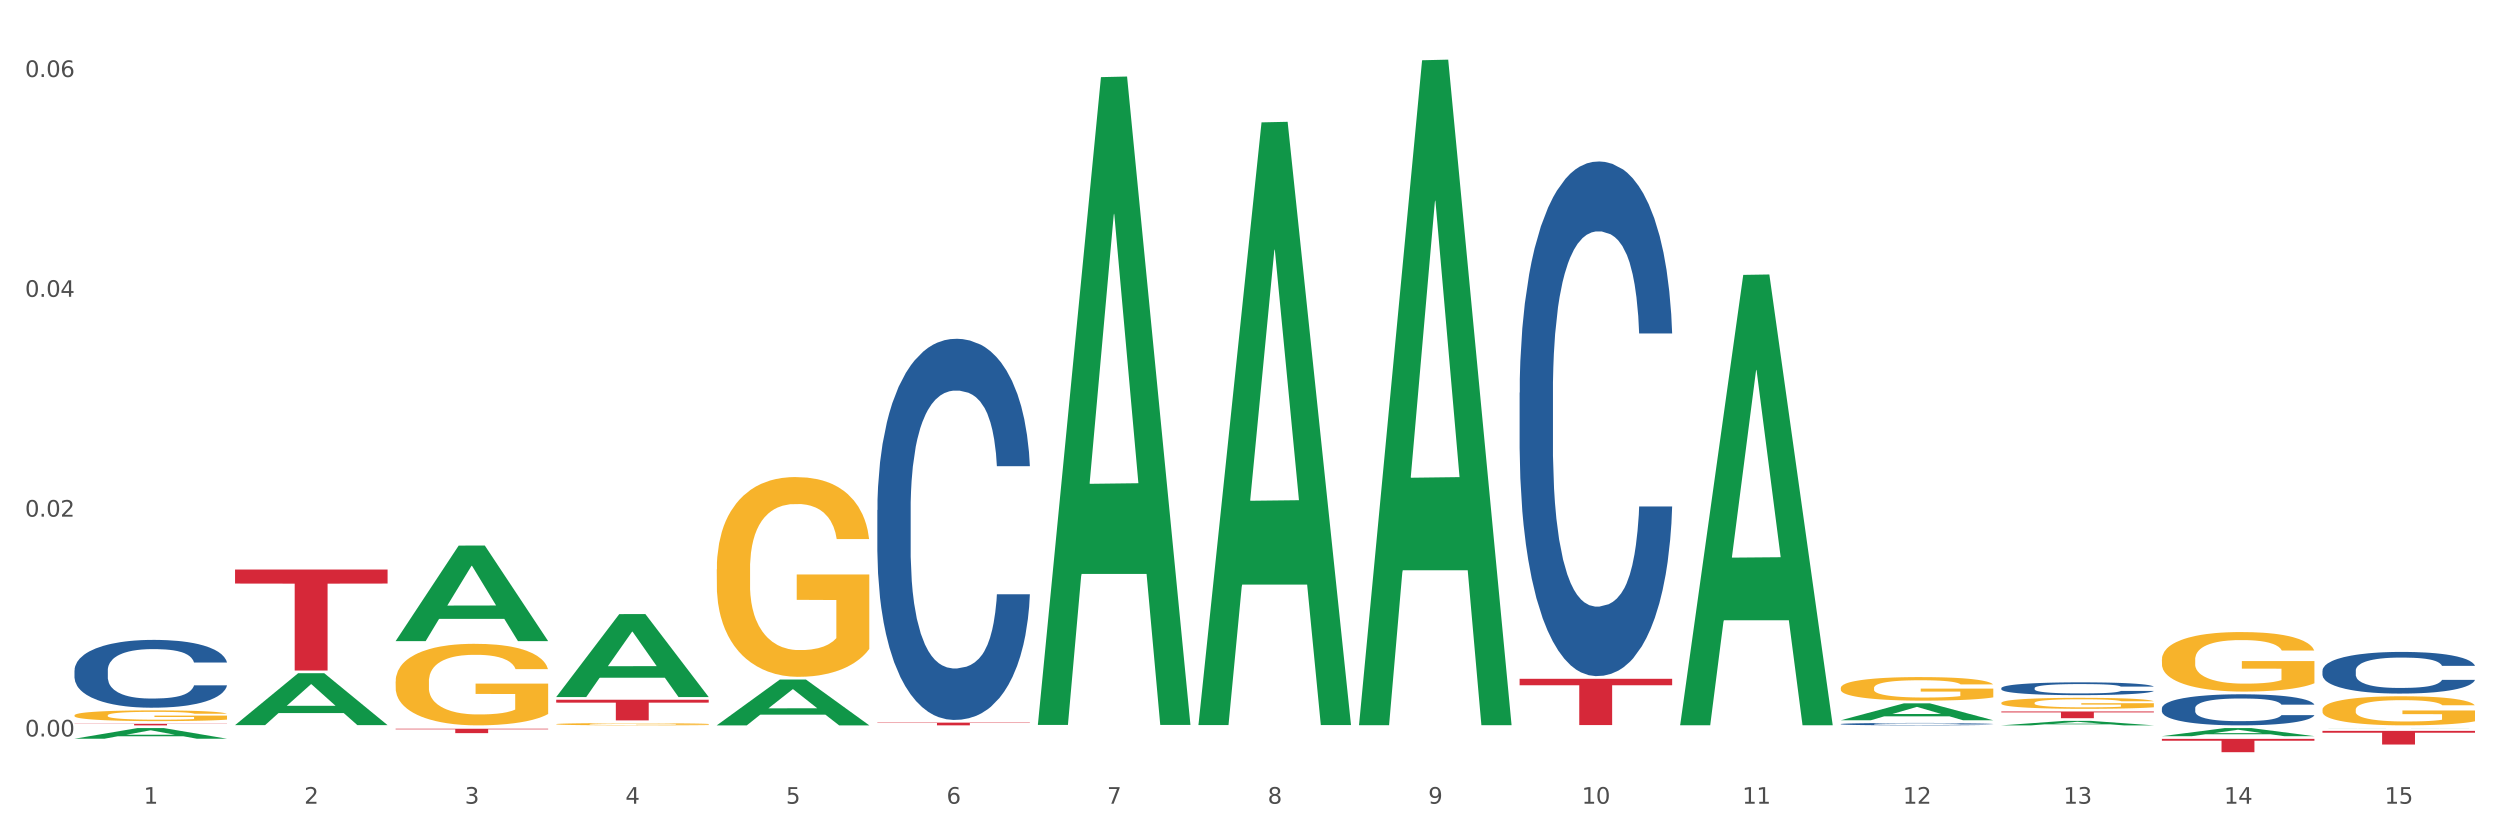 <?xml version="1.0" encoding="utf-8" standalone="no"?>
<!DOCTYPE svg PUBLIC "-//W3C//DTD SVG 1.1//EN"
  "http://www.w3.org/Graphics/SVG/1.1/DTD/svg11.dtd">
<svg xmlns:xlink="http://www.w3.org/1999/xlink" width="1080pt" height="360pt" viewBox="0 0 1080 360" xmlns="http://www.w3.org/2000/svg" version="1.1">
 <rect x="0" y="0" width="1080" height="360" fill="#333333" stroke="none"/>
 <defs>
  <style type="text/css">*{stroke-linejoin: round; stroke-linecap: butt}</style>
 </defs>
 <g id="figure_1">
  <g id="patch_1">
   <path d="M 0 360 
L 1080 360 
L 1080 0 
L 0 0 
z
" style="fill: #ffffff; stroke: #ffffff; stroke-linejoin: miter"/>
  </g>
  <g id="axes_1">
   <g id="matplotlib.axis_1">
    <g id="xtick_1">
     <g id="text_1">
      <!-- 1 -->
      <g style="fill: #4d4d4d" transform="translate(62.07 347.204) scale(0.096 -0.096)">
       <defs>
        <path id="DejaVuSans-31" d="M 794 531 
L 1825 531 
L 1825 4091 
L 703 3866 
L 703 4441 
L 1819 4666 
L 2450 4666 
L 2450 531 
L 3481 531 
L 3481 0 
L 794 0 
L 794 531 
z
" transform="scale(0.016)"/>
       </defs>
       <use xlink:href="#DejaVuSans-31"/>
      </g>
     </g>
    </g>
    <g id="xtick_2">
     <g id="text_2">
      <!-- 2 -->
      <g style="fill: #4d4d4d" transform="translate(131.436 347.204) scale(0.096 -0.096)">
       <defs>
        <path id="DejaVuSans-32" d="M 1228 531 
L 3431 531 
L 3431 0 
L 469 0 
L 469 531 
Q 828 903 1448 1529 
Q 2069 2156 2228 2338 
Q 2531 2678 2651 2914 
Q 2772 3150 2772 3378 
Q 2772 3750 2511 3984 
Q 2250 4219 1831 4219 
Q 1534 4219 1204 4116 
Q 875 4013 500 3803 
L 500 4441 
Q 881 4594 1212 4672 
Q 1544 4750 1819 4750 
Q 2544 4750 2975 4387 
Q 3406 4025 3406 3419 
Q 3406 3131 3298 2873 
Q 3191 2616 2906 2266 
Q 2828 2175 2409 1742 
Q 1991 1309 1228 531 
z
" transform="scale(0.016)"/>
       </defs>
       <use xlink:href="#DejaVuSans-32"/>
      </g>
     </g>
    </g>
    <g id="xtick_3">
     <g id="text_3">
      <!-- 3 -->
      <g style="fill: #4d4d4d" transform="translate(200.802 347.204) scale(0.096 -0.096)">
       <defs>
        <path id="DejaVuSans-33" d="M 2597 2516 
Q 3050 2419 3304 2112 
Q 3559 1806 3559 1356 
Q 3559 666 3084 287 
Q 2609 -91 1734 -91 
Q 1441 -91 1130 -33 
Q 819 25 488 141 
L 488 750 
Q 750 597 1062 519 
Q 1375 441 1716 441 
Q 2309 441 2620 675 
Q 2931 909 2931 1356 
Q 2931 1769 2642 2001 
Q 2353 2234 1838 2234 
L 1294 2234 
L 1294 2753 
L 1863 2753 
Q 2328 2753 2575 2939 
Q 2822 3125 2822 3475 
Q 2822 3834 2567 4026 
Q 2313 4219 1838 4219 
Q 1578 4219 1281 4162 
Q 984 4106 628 3988 
L 628 4550 
Q 988 4650 1302 4700 
Q 1616 4750 1894 4750 
Q 2613 4750 3031 4423 
Q 3450 4097 3450 3541 
Q 3450 3153 3228 2886 
Q 3006 2619 2597 2516 
z
" transform="scale(0.016)"/>
       </defs>
       <use xlink:href="#DejaVuSans-33"/>
      </g>
     </g>
    </g>
    <g id="xtick_4">
     <g id="text_4">
      <!-- 4 -->
      <g style="fill: #4d4d4d" transform="translate(270.169 347.204) scale(0.096 -0.096)">
       <defs>
        <path id="DejaVuSans-34" d="M 2419 4116 
L 825 1625 
L 2419 1625 
L 2419 4116 
z
M 2253 4666 
L 3047 4666 
L 3047 1625 
L 3713 1625 
L 3713 1100 
L 3047 1100 
L 3047 0 
L 2419 0 
L 2419 1100 
L 313 1100 
L 313 1709 
L 2253 4666 
z
" transform="scale(0.016)"/>
       </defs>
       <use xlink:href="#DejaVuSans-34"/>
      </g>
     </g>
    </g>
    <g id="xtick_5">
     <g id="text_5">
      <!-- 5 -->
      <g style="fill: #4d4d4d" transform="translate(339.535 347.204) scale(0.096 -0.096)">
       <defs>
        <path id="DejaVuSans-35" d="M 691 4666 
L 3169 4666 
L 3169 4134 
L 1269 4134 
L 1269 2991 
Q 1406 3038 1543 3061 
Q 1681 3084 1819 3084 
Q 2600 3084 3056 2656 
Q 3513 2228 3513 1497 
Q 3513 744 3044 326 
Q 2575 -91 1722 -91 
Q 1428 -91 1123 -41 
Q 819 9 494 109 
L 494 744 
Q 775 591 1075 516 
Q 1375 441 1709 441 
Q 2250 441 2565 725 
Q 2881 1009 2881 1497 
Q 2881 1984 2565 2268 
Q 2250 2553 1709 2553 
Q 1456 2553 1204 2497 
Q 953 2441 691 2322 
L 691 4666 
z
" transform="scale(0.016)"/>
       </defs>
       <use xlink:href="#DejaVuSans-35"/>
      </g>
     </g>
    </g>
    <g id="xtick_6">
     <g id="text_6">
      <!-- 6 -->
      <g style="fill: #4d4d4d" transform="translate(408.901 347.204) scale(0.096 -0.096)">
       <defs>
        <path id="DejaVuSans-36" d="M 2113 2584 
Q 1688 2584 1439 2293 
Q 1191 2003 1191 1497 
Q 1191 994 1439 701 
Q 1688 409 2113 409 
Q 2538 409 2786 701 
Q 3034 994 3034 1497 
Q 3034 2003 2786 2293 
Q 2538 2584 2113 2584 
z
M 3366 4563 
L 3366 3988 
Q 3128 4100 2886 4159 
Q 2644 4219 2406 4219 
Q 1781 4219 1451 3797 
Q 1122 3375 1075 2522 
Q 1259 2794 1537 2939 
Q 1816 3084 2150 3084 
Q 2853 3084 3261 2657 
Q 3669 2231 3669 1497 
Q 3669 778 3244 343 
Q 2819 -91 2113 -91 
Q 1303 -91 875 529 
Q 447 1150 447 2328 
Q 447 3434 972 4092 
Q 1497 4750 2381 4750 
Q 2619 4750 2861 4703 
Q 3103 4656 3366 4563 
z
" transform="scale(0.016)"/>
       </defs>
       <use xlink:href="#DejaVuSans-36"/>
      </g>
     </g>
    </g>
    <g id="xtick_7">
     <g id="text_7">
      <!-- 7 -->
      <g style="fill: #4d4d4d" transform="translate(478.267 347.204) scale(0.096 -0.096)">
       <defs>
        <path id="DejaVuSans-37" d="M 525 4666 
L 3525 4666 
L 3525 4397 
L 1831 0 
L 1172 0 
L 2766 4134 
L 525 4134 
L 525 4666 
z
" transform="scale(0.016)"/>
       </defs>
       <use xlink:href="#DejaVuSans-37"/>
      </g>
     </g>
    </g>
    <g id="xtick_8">
     <g id="text_8">
      <!-- 8 -->
      <g style="fill: #4d4d4d" transform="translate(547.634 347.204) scale(0.096 -0.096)">
       <defs>
        <path id="DejaVuSans-38" d="M 2034 2216 
Q 1584 2216 1326 1975 
Q 1069 1734 1069 1313 
Q 1069 891 1326 650 
Q 1584 409 2034 409 
Q 2484 409 2743 651 
Q 3003 894 3003 1313 
Q 3003 1734 2745 1975 
Q 2488 2216 2034 2216 
z
M 1403 2484 
Q 997 2584 770 2862 
Q 544 3141 544 3541 
Q 544 4100 942 4425 
Q 1341 4750 2034 4750 
Q 2731 4750 3128 4425 
Q 3525 4100 3525 3541 
Q 3525 3141 3298 2862 
Q 3072 2584 2669 2484 
Q 3125 2378 3379 2068 
Q 3634 1759 3634 1313 
Q 3634 634 3220 271 
Q 2806 -91 2034 -91 
Q 1263 -91 848 271 
Q 434 634 434 1313 
Q 434 1759 690 2068 
Q 947 2378 1403 2484 
z
M 1172 3481 
Q 1172 3119 1398 2916 
Q 1625 2713 2034 2713 
Q 2441 2713 2670 2916 
Q 2900 3119 2900 3481 
Q 2900 3844 2670 4047 
Q 2441 4250 2034 4250 
Q 1625 4250 1398 4047 
Q 1172 3844 1172 3481 
z
" transform="scale(0.016)"/>
       </defs>
       <use xlink:href="#DejaVuSans-38"/>
      </g>
     </g>
    </g>
    <g id="xtick_9">
     <g id="text_9">
      <!-- 9 -->
      <g style="fill: #4d4d4d" transform="translate(617 347.204) scale(0.096 -0.096)">
       <defs>
        <path id="DejaVuSans-39" d="M 703 97 
L 703 672 
Q 941 559 1184 500 
Q 1428 441 1663 441 
Q 2288 441 2617 861 
Q 2947 1281 2994 2138 
Q 2813 1869 2534 1725 
Q 2256 1581 1919 1581 
Q 1219 1581 811 2004 
Q 403 2428 403 3163 
Q 403 3881 828 4315 
Q 1253 4750 1959 4750 
Q 2769 4750 3195 4129 
Q 3622 3509 3622 2328 
Q 3622 1225 3098 567 
Q 2575 -91 1691 -91 
Q 1453 -91 1209 -44 
Q 966 3 703 97 
z
M 1959 2075 
Q 2384 2075 2632 2365 
Q 2881 2656 2881 3163 
Q 2881 3666 2632 3958 
Q 2384 4250 1959 4250 
Q 1534 4250 1286 3958 
Q 1038 3666 1038 3163 
Q 1038 2656 1286 2365 
Q 1534 2075 1959 2075 
z
" transform="scale(0.016)"/>
       </defs>
       <use xlink:href="#DejaVuSans-39"/>
      </g>
     </g>
    </g>
    <g id="xtick_10">
     <g id="text_10">
      <!-- 10 -->
      <g style="fill: #4d4d4d" transform="translate(683.312 347.204) scale(0.096 -0.096)">
       <defs>
        <path id="DejaVuSans-30" d="M 2034 4250 
Q 1547 4250 1301 3770 
Q 1056 3291 1056 2328 
Q 1056 1369 1301 889 
Q 1547 409 2034 409 
Q 2525 409 2770 889 
Q 3016 1369 3016 2328 
Q 3016 3291 2770 3770 
Q 2525 4250 2034 4250 
z
M 2034 4750 
Q 2819 4750 3233 4129 
Q 3647 3509 3647 2328 
Q 3647 1150 3233 529 
Q 2819 -91 2034 -91 
Q 1250 -91 836 529 
Q 422 1150 422 2328 
Q 422 3509 836 4129 
Q 1250 4750 2034 4750 
z
" transform="scale(0.016)"/>
       </defs>
       <use xlink:href="#DejaVuSans-31"/>
       <use xlink:href="#DejaVuSans-30" transform="translate(63.623 0)"/>
      </g>
     </g>
    </g>
    <g id="xtick_11">
     <g id="text_11">
      <!-- 11 -->
      <g style="fill: #4d4d4d" transform="translate(752.678 347.204) scale(0.096 -0.096)">
       <use xlink:href="#DejaVuSans-31"/>
       <use xlink:href="#DejaVuSans-31" transform="translate(63.623 0)"/>
      </g>
     </g>
    </g>
    <g id="xtick_12">
     <g id="text_12">
      <!-- 12 -->
      <g style="fill: #4d4d4d" transform="translate(822.044 347.204) scale(0.096 -0.096)">
       <use xlink:href="#DejaVuSans-31"/>
       <use xlink:href="#DejaVuSans-32" transform="translate(63.623 0)"/>
      </g>
     </g>
    </g>
    <g id="xtick_13">
     <g id="text_13">
      <!-- 13 -->
      <g style="fill: #4d4d4d" transform="translate(891.411 347.204) scale(0.096 -0.096)">
       <use xlink:href="#DejaVuSans-31"/>
       <use xlink:href="#DejaVuSans-33" transform="translate(63.623 0)"/>
      </g>
     </g>
    </g>
    <g id="xtick_14">
     <g id="text_14">
      <!-- 14 -->
      <g style="fill: #4d4d4d" transform="translate(960.777 347.204) scale(0.096 -0.096)">
       <use xlink:href="#DejaVuSans-31"/>
       <use xlink:href="#DejaVuSans-34" transform="translate(63.623 0)"/>
      </g>
     </g>
    </g>
    <g id="xtick_15">
     <g id="text_15">
      <!-- 15 -->
      <g style="fill: #4d4d4d" transform="translate(1030.143 347.204) scale(0.096 -0.096)">
       <use xlink:href="#DejaVuSans-31"/>
       <use xlink:href="#DejaVuSans-35" transform="translate(63.623 0)"/>
      </g>
     </g>
    </g>
    <g id="xtick_16"/>
    <g id="xtick_17"/>
    <g id="xtick_18"/>
    <g id="xtick_19"/>
    <g id="xtick_20"/>
    <g id="xtick_21"/>
    <g id="xtick_22"/>
    <g id="xtick_23"/>
    <g id="xtick_24"/>
    <g id="xtick_25"/>
    <g id="xtick_26"/>
    <g id="xtick_27"/>
    <g id="xtick_28"/>
    <g id="xtick_29"/>
   </g>
   <g id="matplotlib.axis_2">
    <g id="ytick_1">
     <g id="text_16">
      <!-- 0.00 -->
      <g style="fill: #4d4d4d" transform="translate(10.8 318.16) scale(0.096 -0.096)">
       <defs>
        <path id="DejaVuSans-2e" d="M 684 794 
L 1344 794 
L 1344 0 
L 684 0 
L 684 794 
z
" transform="scale(0.016)"/>
       </defs>
       <use xlink:href="#DejaVuSans-30"/>
       <use xlink:href="#DejaVuSans-2e" transform="translate(63.623 0)"/>
       <use xlink:href="#DejaVuSans-30" transform="translate(95.41 0)"/>
       <use xlink:href="#DejaVuSans-30" transform="translate(159.033 0)"/>
      </g>
     </g>
    </g>
    <g id="ytick_2">
     <g id="text_17">
      <!-- 0.02 -->
      <g style="fill: #4d4d4d" transform="translate(10.8 223.196) scale(0.096 -0.096)">
       <use xlink:href="#DejaVuSans-30"/>
       <use xlink:href="#DejaVuSans-2e" transform="translate(63.623 0)"/>
       <use xlink:href="#DejaVuSans-30" transform="translate(95.41 0)"/>
       <use xlink:href="#DejaVuSans-32" transform="translate(159.033 0)"/>
      </g>
     </g>
    </g>
    <g id="ytick_3">
     <g id="text_18">
      <!-- 0.04 -->
      <g style="fill: #4d4d4d" transform="translate(10.8 128.232) scale(0.096 -0.096)">
       <use xlink:href="#DejaVuSans-30"/>
       <use xlink:href="#DejaVuSans-2e" transform="translate(63.623 0)"/>
       <use xlink:href="#DejaVuSans-30" transform="translate(95.41 0)"/>
       <use xlink:href="#DejaVuSans-34" transform="translate(159.033 0)"/>
      </g>
     </g>
    </g>
    <g id="ytick_4">
     <g id="text_19">
      <!-- 0.06 -->
      <g style="fill: #4d4d4d" transform="translate(10.8 33.268) scale(0.096 -0.096)">
       <use xlink:href="#DejaVuSans-30"/>
       <use xlink:href="#DejaVuSans-2e" transform="translate(63.623 0)"/>
       <use xlink:href="#DejaVuSans-30" transform="translate(95.41 0)"/>
       <use xlink:href="#DejaVuSans-36" transform="translate(159.033 0)"/>
      </g>
     </g>
    </g>
    <g id="ytick_5"/>
    <g id="ytick_6"/>
    <g id="ytick_7"/>
   </g>
   <g id="PolyCollection_1">
    <path d="M 32.175 319.12 
L 32.243 319.116 
L 59.417 314.518 
L 70.695 314.513 
L 98.073 319.129 
L 85.029 319.129 
L 79.119 318.054 
L 51.061 318.054 
L 50.857 318.071 
L 45.151 319.129 
L 32.175 319.129 
L 32.175 319.12 
L 54.594 317.413 
L 75.586 317.408 
L 65.192 315.497 
L 65.056 315.488 
L 64.92 315.501 
L 54.526 317.408 
L 54.594 317.413 
L 32.175 319.12 
z
" clip-path="url(#pc47d645e7a)" style="fill: #109648"/>
    <path d="M 101.541 313.227 
L 101.609 313.206 
L 128.784 290.836 
L 140.061 290.815 
L 167.439 313.269 
L 154.395 313.269 
L 148.485 308.04 
L 120.427 308.04 
L 120.224 308.125 
L 114.517 313.269 
L 101.541 313.269 
L 101.541 313.227 
L 123.96 304.92 
L 144.952 304.899 
L 134.558 295.601 
L 134.422 295.559 
L 134.286 295.622 
L 123.892 304.899 
L 123.96 304.92 
L 101.541 313.227 
z
" clip-path="url(#pc47d645e7a)" style="fill: #109648"/>
    <path d="M 170.907 276.895 
L 170.975 276.856 
L 198.15 235.695 
L 209.427 235.656 
L 236.805 276.972 
L 223.762 276.972 
L 217.851 267.351 
L 189.794 267.351 
L 189.59 267.506 
L 183.883 276.972 
L 170.907 276.972 
L 170.907 276.895 
L 193.326 261.61 
L 214.319 261.571 
L 203.924 244.463 
L 203.788 244.385 
L 203.653 244.501 
L 193.258 261.571 
L 193.326 261.61 
L 170.907 276.895 
z
" clip-path="url(#pc47d645e7a)" style="fill: #109648"/>
    <path d="M 240.274 301.076 
L 240.342 301.042 
L 267.516 265.297 
L 278.793 265.264 
L 306.172 301.143 
L 293.128 301.143 
L 287.217 292.788 
L 259.16 292.788 
L 258.956 292.923 
L 253.249 301.143 
L 240.274 301.143 
L 240.274 301.076 
L 262.693 287.802 
L 283.685 287.768 
L 273.291 272.911 
L 273.155 272.844 
L 273.019 272.945 
L 262.625 287.768 
L 262.693 287.802 
L 240.274 301.076 
z
" clip-path="url(#pc47d645e7a)" style="fill: #109648"/>
    <path d="M 309.64 313.321 
L 309.708 313.302 
L 336.882 293.569 
L 348.16 293.55 
L 375.538 313.358 
L 362.494 313.358 
L 356.584 308.746 
L 328.526 308.746 
L 328.322 308.82 
L 322.616 313.358 
L 309.64 313.358 
L 309.64 313.321 
L 332.059 305.993 
L 353.051 305.974 
L 342.657 297.772 
L 342.521 297.735 
L 342.385 297.791 
L 331.991 305.974 
L 332.059 305.993 
L 309.64 313.321 
z
" clip-path="url(#pc47d645e7a)" style="fill: #109648"/>
    <path d="M 448.372 312.634 
L 448.44 312.371 
L 475.615 33.321 
L 486.892 33.058 
L 514.27 313.161 
L 501.227 313.161 
L 495.316 247.935 
L 467.259 247.935 
L 467.055 248.987 
L 461.348 313.161 
L 448.372 313.161 
L 448.372 312.634 
L 470.791 209.01 
L 491.783 208.747 
L 481.389 92.76 
L 481.253 92.234 
L 481.117 93.023 
L 470.723 208.747 
L 470.791 209.01 
L 448.372 312.634 
z
" clip-path="url(#pc47d645e7a)" style="fill: #109648"/>
    <path d="M 170.907 314.818 
L 236.805 314.818 
L 236.805 315.081 
L 210.883 315.083 
L 210.883 316.713 
L 196.673 316.713 
L 196.673 315.083 
L 170.907 315.081 
L 170.907 314.82 
L 170.907 314.818 
z
" clip-path="url(#pc47d645e7a)" style="fill: #d62839"/>
    <path d="M 240.274 302.298 
L 306.172 302.298 
L 306.172 303.537 
L 280.25 303.545 
L 280.25 311.21 
L 266.039 311.21 
L 266.039 303.545 
L 240.274 303.537 
L 240.274 302.307 
L 240.274 302.298 
z
" clip-path="url(#pc47d645e7a)" style="fill: #d62839"/>
    <path d="M 864.57 307.364 
L 930.468 307.364 
L 930.468 307.765 
L 904.546 307.768 
L 904.546 310.252 
L 890.335 310.252 
L 890.335 307.768 
L 864.57 307.765 
L 864.57 307.367 
L 864.57 307.364 
z
" clip-path="url(#pc47d645e7a)" style="fill: #d62839"/>
    <path d="M 933.936 319.184 
L 999.834 319.184 
L 999.834 319.985 
L 973.912 319.99 
L 973.912 324.95 
L 959.702 324.95 
L 959.702 319.99 
L 933.936 319.985 
L 933.936 319.189 
L 933.936 319.184 
z
" clip-path="url(#pc47d645e7a)" style="fill: #d62839"/>
    <path d="M 1003.302 315.728 
L 1069.2 315.728 
L 1069.2 316.549 
L 1043.278 316.555 
L 1043.278 321.639 
L 1029.068 321.639 
L 1029.068 316.555 
L 1003.302 316.549 
L 1003.302 315.733 
L 1003.302 315.728 
z
" clip-path="url(#pc47d645e7a)" style="fill: #d62839"/>
    <path d="M 379.006 312.176 
L 444.904 312.176 
L 444.904 312.339 
L 418.982 312.34 
L 418.982 313.351 
L 404.772 313.351 
L 404.772 312.34 
L 379.006 312.339 
L 379.006 312.177 
L 379.006 312.176 
z
" clip-path="url(#pc47d645e7a)" style="fill: #d62839"/>
    <path d="M 101.541 246.035 
L 167.439 246.035 
L 167.439 252.097 
L 141.517 252.138 
L 141.517 289.66 
L 127.307 289.66 
L 127.307 252.138 
L 101.541 252.097 
L 101.541 246.076 
L 101.541 246.035 
z
" clip-path="url(#pc47d645e7a)" style="fill: #d62839"/>
    <path d="M 32.175 312.681 
L 98.073 312.681 
L 98.073 312.775 
L 72.151 312.776 
L 72.151 313.358 
L 57.941 313.358 
L 57.941 312.776 
L 32.175 312.775 
L 32.175 312.682 
L 32.175 312.681 
z
" clip-path="url(#pc47d645e7a)" style="fill: #d62839"/>
    <path d="M 656.471 293.244 
L 722.369 293.244 
L 722.369 296.021 
L 696.447 296.04 
L 696.447 313.229 
L 682.237 313.229 
L 682.237 296.04 
L 656.471 296.021 
L 656.471 293.263 
L 656.471 293.244 
z
" clip-path="url(#pc47d645e7a)" style="fill: #d62839"/>
    <path d="M 1003.302 314.573 
L 1003.37 314.573 
L 1030.544 314.513 
L 1041.822 314.513 
L 1069.2 314.573 
L 1056.156 314.573 
L 1050.246 314.559 
L 1022.188 314.559 
L 1021.984 314.559 
L 1016.278 314.573 
L 1003.302 314.573 
L 1003.302 314.573 
L 1025.721 314.551 
L 1046.713 314.551 
L 1036.319 314.526 
L 1036.183 314.526 
L 1036.047 314.526 
L 1025.653 314.551 
L 1025.721 314.551 
L 1003.302 314.573 
z
" clip-path="url(#pc47d645e7a)" style="fill: #109648"/>
    <path d="M 587.105 312.758 
L 587.173 312.488 
L 614.347 26.029 
L 625.624 25.759 
L 653.003 313.298 
L 639.959 313.298 
L 634.049 246.341 
L 605.991 246.341 
L 605.787 247.421 
L 600.081 313.298 
L 587.105 313.298 
L 587.105 312.758 
L 609.524 206.382 
L 630.516 206.112 
L 620.122 87.047 
L 619.986 86.507 
L 619.85 87.317 
L 609.456 206.112 
L 609.524 206.382 
L 587.105 312.758 
z
" clip-path="url(#pc47d645e7a)" style="fill: #109648"/>
    <path d="M 725.837 312.939 
L 725.905 312.756 
L 753.08 118.751 
L 764.357 118.568 
L 791.735 313.305 
L 778.691 313.305 
L 772.781 267.958 
L 744.723 267.958 
L 744.52 268.689 
L 738.813 313.305 
L 725.837 313.305 
L 725.837 312.939 
L 748.256 240.896 
L 769.248 240.713 
L 758.854 160.075 
L 758.718 159.71 
L 758.582 160.258 
L 748.188 240.713 
L 748.256 240.896 
L 725.837 312.939 
z
" clip-path="url(#pc47d645e7a)" style="fill: #109648"/>
    <path d="M 795.203 311.147 
L 795.271 311.14 
L 822.446 303.852 
L 833.723 303.845 
L 861.101 311.161 
L 848.058 311.161 
L 842.147 309.457 
L 814.09 309.457 
L 813.886 309.484 
L 808.179 311.161 
L 795.203 311.161 
L 795.203 311.147 
L 817.622 308.44 
L 838.615 308.433 
L 828.22 305.404 
L 828.084 305.39 
L 827.949 305.411 
L 817.554 308.433 
L 817.622 308.44 
L 795.203 311.147 
z
" clip-path="url(#pc47d645e7a)" style="fill: #109648"/>
    <path d="M 864.57 313.355 
L 864.638 313.353 
L 891.812 311.409 
L 903.089 311.407 
L 930.468 313.358 
L 917.424 313.358 
L 911.513 312.904 
L 883.456 312.904 
L 883.252 312.911 
L 877.545 313.358 
L 864.57 313.358 
L 864.57 313.355 
L 886.989 312.633 
L 907.981 312.631 
L 897.587 311.823 
L 897.451 311.82 
L 897.315 311.825 
L 886.921 312.631 
L 886.989 312.633 
L 864.57 313.355 
z
" clip-path="url(#pc47d645e7a)" style="fill: #109648"/>
    <path d="M 933.936 318.022 
L 934.004 318.019 
L 961.178 314.517 
L 972.456 314.513 
L 999.834 318.029 
L 986.79 318.029 
L 980.88 317.21 
L 952.822 317.21 
L 952.618 317.223 
L 946.912 318.029 
L 933.936 318.029 
L 933.936 318.022 
L 956.355 316.722 
L 977.347 316.718 
L 966.953 315.263 
L 966.817 315.256 
L 966.681 315.266 
L 956.287 316.718 
L 956.355 316.722 
L 933.936 318.022 
z
" clip-path="url(#pc47d645e7a)" style="fill: #109648"/>
    <path d="M 795.203 312.783 
L 795.281 312.782 
L 795.281 312.755 
L 795.515 312.719 
L 796.372 312.653 
L 797.462 312.602 
L 799.332 312.544 
L 800.344 312.519 
L 801.669 312.491 
L 804.395 312.447 
L 807.511 312.409 
L 809.692 312.388 
L 811.327 312.375 
L 814.988 312.351 
L 817.092 312.34 
L 819.273 312.332 
L 821.142 312.326 
L 824.258 312.319 
L 826.75 312.317 
L 829.632 312.316 
L 832.047 312.317 
L 835.241 312.32 
L 839.914 312.332 
L 841.706 312.338 
L 844.121 312.35 
L 846.613 312.365 
L 848.638 312.38 
L 850.975 312.402 
L 853.39 312.431 
L 855.727 312.467 
L 857.362 312.5 
L 858.687 312.535 
L 859.855 312.578 
L 860.712 312.624 
L 861.101 312.663 
L 846.847 312.663 
L 846.457 312.628 
L 845.678 312.59 
L 844.899 312.564 
L 844.043 312.544 
L 842.718 312.52 
L 841.55 312.505 
L 839.603 312.487 
L 837.811 312.475 
L 836.331 312.469 
L 834.54 312.463 
L 830.723 312.457 
L 827.997 312.457 
L 826.283 312.459 
L 824.18 312.464 
L 822.388 312.47 
L 820.285 312.482 
L 818.649 312.494 
L 817.014 312.51 
L 816.079 312.522 
L 814.677 312.543 
L 813.742 312.56 
L 812.496 312.589 
L 811.795 312.61 
L 810.548 312.664 
L 810.003 312.704 
L 809.77 312.732 
L 809.614 312.762 
L 809.614 312.91 
L 810.081 312.977 
L 810.471 313.005 
L 811.094 313.037 
L 812.262 313.079 
L 813.976 313.12 
L 815.767 313.149 
L 817.247 313.167 
L 818.649 313.181 
L 820.051 313.191 
L 821.765 313.201 
L 823.167 313.206 
L 825.27 313.212 
L 827.763 313.215 
L 829.71 313.215 
L 833.683 313.21 
L 835.474 313.205 
L 837.188 313.199 
L 839.057 313.188 
L 840.537 313.177 
L 841.394 313.168 
L 842.796 313.15 
L 843.887 313.131 
L 844.822 313.11 
L 845.445 313.091 
L 846.146 313.062 
L 846.691 313.03 
L 846.847 313.013 
L 861.101 313.013 
L 860.79 313.047 
L 860.245 313.08 
L 859.154 313.125 
L 858.297 313.15 
L 856.973 313.182 
L 855.571 313.208 
L 853.624 313.238 
L 851.832 313.26 
L 849.963 313.279 
L 847.937 313.296 
L 844.276 313.319 
L 842.952 313.326 
L 840.148 313.337 
L 837.967 313.344 
L 834.773 313.351 
L 831.502 313.355 
L 828.074 313.356 
L 825.037 313.354 
L 821.687 313.348 
L 819.584 313.342 
L 817.247 313.334 
L 814.521 313.32 
L 811.951 313.304 
L 809.536 313.285 
L 807.277 313.263 
L 805.174 313.239 
L 802.448 313.198 
L 800.422 313.158 
L 798.942 313.121 
L 797.93 313.09 
L 796.917 313.05 
L 796.372 313.022 
L 795.515 312.956 
L 795.203 312.894 
L 795.203 312.783 
z
" clip-path="url(#pc47d645e7a)" style="fill: #255c99"/>
    <path d="M 309.64 245.969 
L 309.718 245.89 
L 309.718 243.053 
L 309.873 240.609 
L 310.651 234.698 
L 311.818 229.811 
L 312.674 227.209 
L 313.53 225.081 
L 314.541 222.953 
L 315.786 220.746 
L 318.042 217.514 
L 319.443 215.859 
L 321.155 214.125 
L 324.267 211.603 
L 326.523 210.184 
L 328.857 209.002 
L 332.669 207.583 
L 335.159 206.952 
L 337.804 206.479 
L 340.994 206.164 
L 343.406 206.085 
L 348.696 206.322 
L 353.209 207.031 
L 355.387 207.583 
L 358.188 208.529 
L 359.666 209.159 
L 362.078 210.42 
L 364.568 212.076 
L 366.279 213.494 
L 368.847 216.174 
L 370.792 218.854 
L 372.581 222.165 
L 373.515 224.451 
L 374.215 226.579 
L 374.838 229.022 
L 375.46 232.885 
L 361.456 232.885 
L 360.911 230.126 
L 360.055 227.525 
L 358.81 225.002 
L 357.721 223.426 
L 355.854 221.455 
L 354.142 220.194 
L 352.353 219.248 
L 350.174 218.46 
L 348.463 218.066 
L 346.051 217.751 
L 341.305 217.83 
L 338.115 218.46 
L 335.937 219.248 
L 334.536 219.958 
L 333.292 220.746 
L 331.891 221.85 
L 330.257 223.505 
L 329.09 225.002 
L 327.923 226.894 
L 326.99 228.786 
L 326.134 230.993 
L 325.434 233.358 
L 324.889 235.801 
L 324.422 238.796 
L 324.033 243.762 
L 324.033 254.561 
L 324.189 257.004 
L 324.578 260.236 
L 325.045 262.679 
L 325.823 265.596 
L 326.523 267.566 
L 327.845 270.404 
L 329.324 272.769 
L 330.491 274.266 
L 331.658 275.527 
L 333.681 277.261 
L 335.937 278.68 
L 337.882 279.547 
L 340.527 280.336 
L 342.317 280.651 
L 343.873 280.808 
L 347.685 280.808 
L 350.408 280.572 
L 353.442 280.02 
L 355.776 279.311 
L 357.721 278.444 
L 359.9 277.025 
L 361.3 275.685 
L 361.3 259.211 
L 344.184 259.132 
L 344.184 248.176 
L 375.538 248.176 
L 375.538 280.336 
L 374.215 281.991 
L 372.737 283.488 
L 371.181 284.828 
L 368.847 286.484 
L 366.046 288.06 
L 363.556 289.164 
L 360.911 290.109 
L 357.799 290.977 
L 353.753 291.765 
L 351.264 292.08 
L 348.152 292.317 
L 344.495 292.395 
L 341.305 292.238 
L 338.193 291.844 
L 334.925 291.134 
L 331.736 290.109 
L 329.324 289.085 
L 326.912 287.824 
L 324.344 286.168 
L 322.322 284.592 
L 320.766 283.173 
L 319.054 281.36 
L 317.187 278.996 
L 315.786 276.867 
L 314.541 274.66 
L 313.219 271.823 
L 312.285 269.379 
L 311.352 266.305 
L 310.807 264.019 
L 310.184 260.472 
L 309.718 255.507 
L 309.64 245.969 
z
" clip-path="url(#pc47d645e7a)" style="fill: #f7b32b"/>
    <path d="M 240.274 312.824 
L 240.351 312.823 
L 240.351 312.79 
L 240.507 312.762 
L 241.285 312.694 
L 242.452 312.638 
L 243.308 312.608 
L 244.164 312.584 
L 245.175 312.559 
L 246.42 312.534 
L 248.676 312.497 
L 250.077 312.478 
L 251.788 312.458 
L 254.9 312.429 
L 257.157 312.412 
L 259.491 312.399 
L 263.303 312.382 
L 265.793 312.375 
L 268.438 312.37 
L 271.628 312.366 
L 274.04 312.365 
L 279.33 312.368 
L 283.843 312.376 
L 286.021 312.382 
L 288.822 312.393 
L 290.3 312.4 
L 292.712 312.415 
L 295.202 312.434 
L 296.913 312.45 
L 299.481 312.481 
L 301.426 312.512 
L 303.215 312.55 
L 304.149 312.576 
L 304.849 312.601 
L 305.471 312.629 
L 306.094 312.673 
L 292.089 312.673 
L 291.545 312.642 
L 290.689 312.612 
L 289.444 312.583 
L 288.355 312.565 
L 286.488 312.542 
L 284.776 312.527 
L 282.987 312.517 
L 280.808 312.507 
L 279.097 312.503 
L 276.685 312.499 
L 271.939 312.5 
L 268.749 312.507 
L 266.571 312.517 
L 265.17 312.525 
L 263.925 312.534 
L 262.525 312.546 
L 260.891 312.566 
L 259.724 312.583 
L 258.557 312.605 
L 257.623 312.626 
L 256.768 312.652 
L 256.067 312.679 
L 255.523 312.707 
L 255.056 312.741 
L 254.667 312.799 
L 254.667 312.923 
L 254.823 312.951 
L 255.212 312.988 
L 255.678 313.016 
L 256.456 313.05 
L 257.157 313.073 
L 258.479 313.105 
L 259.957 313.132 
L 261.124 313.15 
L 262.291 313.164 
L 264.314 313.184 
L 266.571 313.2 
L 268.516 313.21 
L 271.161 313.219 
L 272.95 313.223 
L 274.506 313.225 
L 278.319 313.225 
L 281.042 313.222 
L 284.076 313.216 
L 286.41 313.208 
L 288.355 313.198 
L 290.533 313.181 
L 291.934 313.166 
L 291.934 312.976 
L 274.818 312.975 
L 274.818 312.849 
L 306.172 312.849 
L 306.172 313.219 
L 304.849 313.238 
L 303.371 313.256 
L 301.815 313.271 
L 299.481 313.29 
L 296.68 313.308 
L 294.19 313.321 
L 291.545 313.332 
L 288.433 313.342 
L 284.387 313.351 
L 281.897 313.355 
L 278.785 313.357 
L 275.129 313.358 
L 271.939 313.356 
L 268.827 313.352 
L 265.559 313.344 
L 262.369 313.332 
L 259.957 313.32 
L 257.546 313.306 
L 254.978 313.287 
L 252.955 313.268 
L 251.399 313.252 
L 249.688 313.231 
L 247.82 313.204 
L 246.42 313.18 
L 245.175 313.154 
L 243.853 313.121 
L 242.919 313.093 
L 241.985 313.058 
L 241.441 313.032 
L 240.818 312.991 
L 240.351 312.934 
L 240.274 312.824 
z
" clip-path="url(#pc47d645e7a)" style="fill: #f7b32b"/>
    <path d="M 517.739 312.744 
L 517.806 312.499 
L 544.981 52.862 
L 556.258 52.617 
L 583.636 313.233 
L 570.593 313.233 
L 564.682 252.545 
L 536.625 252.545 
L 536.421 253.524 
L 530.714 313.233 
L 517.739 313.233 
L 517.739 312.744 
L 540.157 216.328 
L 561.15 216.083 
L 550.755 108.166 
L 550.62 107.677 
L 550.484 108.411 
L 540.089 216.083 
L 540.157 216.328 
L 517.739 312.744 
z
" clip-path="url(#pc47d645e7a)" style="fill: #109648"/>
    <path d="M 795.203 297.208 
L 795.281 297.199 
L 795.281 296.864 
L 795.437 296.575 
L 796.215 295.878 
L 797.382 295.301 
L 798.238 294.993 
L 799.094 294.742 
L 800.105 294.491 
L 801.35 294.23 
L 803.606 293.849 
L 805.006 293.653 
L 806.718 293.449 
L 809.83 293.151 
L 812.086 292.983 
L 814.42 292.844 
L 818.233 292.676 
L 820.722 292.602 
L 823.368 292.546 
L 826.557 292.509 
L 828.969 292.499 
L 834.26 292.527 
L 838.772 292.611 
L 840.951 292.676 
L 843.752 292.788 
L 845.23 292.862 
L 847.642 293.011 
L 850.131 293.207 
L 851.843 293.374 
L 854.41 293.691 
L 856.355 294.007 
L 858.145 294.398 
L 859.078 294.668 
L 859.779 294.919 
L 860.401 295.207 
L 861.024 295.663 
L 847.019 295.663 
L 846.475 295.338 
L 845.619 295.031 
L 844.374 294.733 
L 843.285 294.547 
L 841.418 294.314 
L 839.706 294.165 
L 837.916 294.053 
L 835.738 293.96 
L 834.026 293.914 
L 831.615 293.877 
L 826.869 293.886 
L 823.679 293.96 
L 821.5 294.053 
L 820.1 294.137 
L 818.855 294.23 
L 817.455 294.361 
L 815.821 294.556 
L 814.654 294.733 
L 813.487 294.956 
L 812.553 295.18 
L 811.697 295.44 
L 810.997 295.719 
L 810.453 296.008 
L 809.986 296.361 
L 809.597 296.948 
L 809.597 298.223 
L 809.752 298.511 
L 810.141 298.893 
L 810.608 299.181 
L 811.386 299.526 
L 812.086 299.758 
L 813.409 300.093 
L 814.887 300.372 
L 816.054 300.549 
L 817.221 300.698 
L 819.244 300.903 
L 821.5 301.07 
L 823.445 301.173 
L 826.091 301.266 
L 827.88 301.303 
L 829.436 301.322 
L 833.248 301.322 
L 835.971 301.294 
L 839.006 301.229 
L 841.34 301.145 
L 843.285 301.042 
L 845.463 300.875 
L 846.864 300.717 
L 846.864 298.772 
L 829.747 298.762 
L 829.747 297.469 
L 861.101 297.469 
L 861.101 301.266 
L 859.779 301.461 
L 858.3 301.638 
L 856.744 301.796 
L 854.41 301.992 
L 851.61 302.178 
L 849.12 302.308 
L 846.475 302.42 
L 843.363 302.522 
L 839.317 302.615 
L 836.827 302.652 
L 833.715 302.68 
L 830.059 302.69 
L 826.869 302.671 
L 823.757 302.625 
L 820.489 302.541 
L 817.299 302.42 
L 814.887 302.299 
L 812.475 302.15 
L 809.908 301.954 
L 807.885 301.768 
L 806.329 301.601 
L 804.617 301.387 
L 802.75 301.108 
L 801.35 300.856 
L 800.105 300.596 
L 798.782 300.261 
L 797.849 299.972 
L 796.915 299.609 
L 796.37 299.339 
L 795.748 298.921 
L 795.281 298.334 
L 795.203 297.208 
z
" clip-path="url(#pc47d645e7a)" style="fill: #f7b32b"/>
    <path d="M 379.006 220.339 
L 379.084 220.189 
L 379.084 215.978 
L 379.318 210.263 
L 380.175 199.736 
L 381.265 191.766 
L 383.134 182.442 
L 384.147 178.532 
L 385.471 174.171 
L 388.198 167.103 
L 391.313 161.088 
L 393.494 157.779 
L 395.13 155.674 
L 398.791 151.914 
L 400.894 150.26 
L 403.075 148.907 
L 404.945 148.004 
L 408.06 146.952 
L 410.553 146.501 
L 413.435 146.35 
L 415.85 146.501 
L 419.043 147.102 
L 423.717 148.907 
L 425.509 149.959 
L 427.923 151.764 
L 430.416 154.17 
L 432.441 156.576 
L 434.778 160.035 
L 437.193 164.547 
L 439.529 170.261 
L 441.165 175.525 
L 442.489 181.089 
L 443.658 187.856 
L 444.515 195.225 
L 444.904 201.391 
L 430.65 201.391 
L 430.26 195.827 
L 429.481 189.811 
L 428.702 185.751 
L 427.845 182.442 
L 426.521 178.683 
L 425.353 176.277 
L 423.405 173.419 
L 421.614 171.615 
L 420.134 170.562 
L 418.342 169.66 
L 414.526 168.757 
L 411.799 168.757 
L 410.086 169.058 
L 407.982 169.81 
L 406.191 170.863 
L 404.088 172.667 
L 402.452 174.622 
L 400.816 177.179 
L 399.882 178.984 
L 398.479 182.292 
L 397.545 184.999 
L 396.298 189.661 
L 395.597 192.969 
L 394.351 201.541 
L 393.806 207.857 
L 393.572 212.218 
L 393.416 217.031 
L 393.416 240.49 
L 393.884 251.017 
L 394.273 255.529 
L 394.896 260.642 
L 396.065 267.259 
L 397.778 273.725 
L 399.57 278.387 
L 401.05 281.244 
L 402.452 283.35 
L 403.854 285.004 
L 405.568 286.508 
L 406.97 287.41 
L 409.073 288.313 
L 411.566 288.764 
L 413.513 288.764 
L 417.485 288.012 
L 419.277 287.26 
L 420.991 286.207 
L 422.86 284.553 
L 424.34 282.748 
L 425.197 281.395 
L 426.599 278.538 
L 427.69 275.53 
L 428.624 272.071 
L 429.247 269.063 
L 429.948 264.552 
L 430.494 259.439 
L 430.65 256.732 
L 444.904 256.732 
L 444.592 262.146 
L 444.047 267.409 
L 442.957 274.477 
L 442.1 278.538 
L 440.776 283.5 
L 439.374 287.711 
L 437.426 292.373 
L 435.635 295.832 
L 433.765 298.839 
L 431.74 301.546 
L 428.079 305.306 
L 426.755 306.359 
L 423.951 308.163 
L 421.77 309.216 
L 418.576 310.269 
L 415.304 310.87 
L 411.877 311.02 
L 408.839 310.72 
L 405.49 309.817 
L 403.387 308.915 
L 401.05 307.562 
L 398.324 305.456 
L 395.753 302.9 
L 393.339 299.892 
L 391.08 296.433 
L 388.976 292.523 
L 386.25 286.057 
L 384.225 279.741 
L 382.745 273.876 
L 381.732 268.913 
L 380.72 262.597 
L 380.175 258.236 
L 379.318 247.709 
L 379.006 237.934 
L 379.006 220.339 
z
" clip-path="url(#pc47d645e7a)" style="fill: #255c99"/>
    <path d="M 1003.302 306.594 
L 1003.38 306.583 
L 1003.38 306.169 
L 1003.535 305.813 
L 1004.314 304.952 
L 1005.481 304.24 
L 1006.336 303.861 
L 1007.192 303.551 
L 1008.204 303.241 
L 1009.448 302.919 
L 1011.705 302.448 
L 1013.105 302.207 
L 1014.817 301.954 
L 1017.929 301.587 
L 1020.185 301.38 
L 1022.519 301.208 
L 1026.331 301.001 
L 1028.821 300.909 
L 1031.466 300.84 
L 1034.656 300.795 
L 1037.068 300.783 
L 1042.358 300.818 
L 1046.871 300.921 
L 1049.049 301.001 
L 1051.85 301.139 
L 1053.328 301.231 
L 1055.74 301.415 
L 1058.23 301.656 
L 1059.942 301.863 
L 1062.509 302.253 
L 1064.454 302.643 
L 1066.244 303.126 
L 1067.177 303.459 
L 1067.877 303.769 
L 1068.5 304.125 
L 1069.122 304.688 
L 1055.118 304.688 
L 1054.573 304.286 
L 1053.717 303.907 
L 1052.473 303.539 
L 1051.383 303.31 
L 1049.516 303.022 
L 1047.805 302.839 
L 1046.015 302.701 
L 1043.837 302.586 
L 1042.125 302.529 
L 1039.713 302.483 
L 1034.967 302.494 
L 1031.777 302.586 
L 1029.599 302.701 
L 1028.199 302.804 
L 1026.954 302.919 
L 1025.553 303.08 
L 1023.919 303.321 
L 1022.752 303.539 
L 1021.585 303.815 
L 1020.652 304.09 
L 1019.796 304.412 
L 1019.096 304.757 
L 1018.551 305.113 
L 1018.084 305.549 
L 1017.695 306.272 
L 1017.695 307.846 
L 1017.851 308.202 
L 1018.24 308.673 
L 1018.707 309.029 
L 1019.485 309.454 
L 1020.185 309.741 
L 1021.508 310.154 
L 1022.986 310.499 
L 1024.153 310.717 
L 1025.32 310.901 
L 1027.343 311.153 
L 1029.599 311.36 
L 1031.544 311.486 
L 1034.189 311.601 
L 1035.979 311.647 
L 1037.535 311.67 
L 1041.347 311.67 
L 1044.07 311.636 
L 1047.104 311.555 
L 1049.438 311.452 
L 1051.383 311.326 
L 1053.562 311.119 
L 1054.962 310.924 
L 1054.962 308.523 
L 1037.846 308.512 
L 1037.846 306.916 
L 1069.2 306.916 
L 1069.2 311.601 
L 1067.877 311.842 
L 1066.399 312.06 
L 1064.843 312.256 
L 1062.509 312.497 
L 1059.708 312.727 
L 1057.219 312.887 
L 1054.573 313.025 
L 1051.461 313.151 
L 1047.416 313.266 
L 1044.926 313.312 
L 1041.814 313.347 
L 1038.157 313.358 
L 1034.967 313.335 
L 1031.855 313.278 
L 1028.588 313.174 
L 1025.398 313.025 
L 1022.986 312.876 
L 1020.574 312.692 
L 1018.007 312.451 
L 1015.984 312.221 
L 1014.428 312.015 
L 1012.716 311.75 
L 1010.849 311.406 
L 1009.448 311.096 
L 1008.204 310.774 
L 1006.881 310.361 
L 1005.947 310.005 
L 1005.014 309.557 
L 1004.469 309.224 
L 1003.847 308.707 
L 1003.38 307.984 
L 1003.302 306.594 
z
" clip-path="url(#pc47d645e7a)" style="fill: #f7b32b"/>
    <path d="M 32.175 289.597 
L 32.253 289.571 
L 32.253 288.821 
L 32.487 287.804 
L 33.343 285.931 
L 34.434 284.512 
L 36.303 282.853 
L 37.316 282.157 
L 38.64 281.381 
L 41.366 280.123 
L 44.482 279.053 
L 46.663 278.464 
L 48.299 278.09 
L 51.96 277.42 
L 54.063 277.126 
L 56.244 276.885 
L 58.114 276.725 
L 61.229 276.537 
L 63.722 276.457 
L 66.604 276.43 
L 69.019 276.457 
L 72.212 276.564 
L 76.886 276.885 
L 78.677 277.073 
L 81.092 277.394 
L 83.585 277.822 
L 85.61 278.25 
L 87.947 278.866 
L 90.361 279.669 
L 92.698 280.685 
L 94.334 281.622 
L 95.658 282.612 
L 96.827 283.817 
L 97.683 285.128 
L 98.073 286.225 
L 83.818 286.225 
L 83.429 285.235 
L 82.65 284.165 
L 81.871 283.442 
L 81.014 282.853 
L 79.69 282.184 
L 78.522 281.756 
L 76.574 281.247 
L 74.783 280.926 
L 73.303 280.739 
L 71.511 280.578 
L 67.694 280.418 
L 64.968 280.418 
L 63.255 280.471 
L 61.151 280.605 
L 59.36 280.793 
L 57.257 281.114 
L 55.621 281.462 
L 53.985 281.917 
L 53.05 282.238 
L 51.648 282.826 
L 50.714 283.308 
L 49.467 284.138 
L 48.766 284.727 
L 47.52 286.252 
L 46.975 287.376 
L 46.741 288.152 
L 46.585 289.009 
L 46.585 293.183 
L 47.053 295.057 
L 47.442 295.86 
L 48.065 296.77 
L 49.234 297.947 
L 50.947 299.098 
L 52.739 299.928 
L 54.219 300.436 
L 55.621 300.811 
L 57.023 301.105 
L 58.737 301.373 
L 60.139 301.533 
L 62.242 301.694 
L 64.734 301.774 
L 66.682 301.774 
L 70.654 301.64 
L 72.446 301.506 
L 74.16 301.319 
L 76.029 301.025 
L 77.509 300.704 
L 78.366 300.463 
L 79.768 299.954 
L 80.858 299.419 
L 81.793 298.803 
L 82.416 298.268 
L 83.117 297.465 
L 83.663 296.555 
L 83.818 296.074 
L 98.073 296.074 
L 97.761 297.037 
L 97.216 297.974 
L 96.126 299.232 
L 95.269 299.954 
L 93.945 300.837 
L 92.542 301.587 
L 90.595 302.416 
L 88.804 303.032 
L 86.934 303.567 
L 84.909 304.049 
L 81.248 304.718 
L 79.924 304.905 
L 77.12 305.226 
L 74.939 305.414 
L 71.745 305.601 
L 68.473 305.708 
L 65.046 305.735 
L 62.008 305.681 
L 58.659 305.521 
L 56.556 305.36 
L 54.219 305.119 
L 51.493 304.745 
L 48.922 304.29 
L 46.507 303.755 
L 44.248 303.139 
L 42.145 302.443 
L 39.419 301.292 
L 37.394 300.168 
L 35.914 299.125 
L 34.901 298.241 
L 33.889 297.117 
L 33.343 296.341 
L 32.487 294.468 
L 32.175 292.728 
L 32.175 289.597 
z
" clip-path="url(#pc47d645e7a)" style="fill: #255c99"/>
    <path d="M 864.57 303.653 
L 864.647 303.649 
L 864.647 303.493 
L 864.803 303.358 
L 865.581 303.033 
L 866.748 302.764 
L 867.604 302.621 
L 868.46 302.503 
L 869.471 302.386 
L 870.716 302.265 
L 872.972 302.087 
L 874.373 301.996 
L 876.084 301.9 
L 879.196 301.761 
L 881.453 301.683 
L 883.787 301.618 
L 887.599 301.54 
L 890.089 301.505 
L 892.734 301.479 
L 895.924 301.462 
L 898.336 301.458 
L 903.626 301.471 
L 908.139 301.51 
L 910.317 301.54 
L 913.118 301.592 
L 914.596 301.627 
L 917.008 301.696 
L 919.498 301.787 
L 921.209 301.866 
L 923.777 302.013 
L 925.722 302.161 
L 927.511 302.343 
L 928.445 302.469 
L 929.145 302.586 
L 929.767 302.72 
L 930.39 302.933 
L 916.385 302.933 
L 915.841 302.781 
L 914.985 302.638 
L 913.74 302.499 
L 912.651 302.412 
L 910.784 302.304 
L 909.072 302.234 
L 907.283 302.182 
L 905.104 302.139 
L 903.393 302.117 
L 900.981 302.1 
L 896.235 302.104 
L 893.045 302.139 
L 890.867 302.182 
L 889.466 302.221 
L 888.221 302.265 
L 886.821 302.326 
L 885.187 302.417 
L 884.02 302.499 
L 882.853 302.603 
L 881.919 302.707 
L 881.064 302.829 
L 880.363 302.959 
L 879.819 303.094 
L 879.352 303.258 
L 878.963 303.532 
L 878.963 304.126 
L 879.119 304.261 
L 879.508 304.439 
L 879.974 304.573 
L 880.752 304.734 
L 881.453 304.842 
L 882.775 304.998 
L 884.253 305.128 
L 885.42 305.211 
L 886.587 305.28 
L 888.61 305.376 
L 890.867 305.454 
L 892.812 305.502 
L 895.457 305.545 
L 897.246 305.562 
L 898.802 305.571 
L 902.615 305.571 
L 905.338 305.558 
L 908.372 305.528 
L 910.706 305.489 
L 912.651 305.441 
L 914.829 305.363 
L 916.23 305.289 
L 916.23 304.382 
L 899.114 304.378 
L 899.114 303.775 
L 930.468 303.775 
L 930.468 305.545 
L 929.145 305.636 
L 927.667 305.719 
L 926.111 305.792 
L 923.777 305.883 
L 920.976 305.97 
L 918.486 306.031 
L 915.841 306.083 
L 912.729 306.131 
L 908.683 306.174 
L 906.193 306.192 
L 903.081 306.205 
L 899.425 306.209 
L 896.235 306.2 
L 893.123 306.179 
L 889.855 306.139 
L 886.665 306.083 
L 884.253 306.027 
L 881.842 305.957 
L 879.274 305.866 
L 877.251 305.779 
L 875.695 305.701 
L 873.984 305.601 
L 872.116 305.471 
L 870.716 305.354 
L 869.471 305.233 
L 868.149 305.076 
L 867.215 304.942 
L 866.281 304.773 
L 865.737 304.647 
L 865.114 304.452 
L 864.647 304.178 
L 864.57 303.653 
z
" clip-path="url(#pc47d645e7a)" style="fill: #f7b32b"/>
    <path d="M 933.936 284.935 
L 934.014 284.912 
L 934.014 284.066 
L 934.169 283.338 
L 934.947 281.576 
L 936.114 280.119 
L 936.97 279.344 
L 937.826 278.71 
L 938.837 278.075 
L 940.082 277.418 
L 942.338 276.454 
L 943.739 275.961 
L 945.45 275.444 
L 948.563 274.693 
L 950.819 274.27 
L 953.153 273.917 
L 956.965 273.494 
L 959.455 273.306 
L 962.1 273.166 
L 965.29 273.072 
L 967.702 273.048 
L 972.992 273.119 
L 977.505 273.33 
L 979.683 273.494 
L 982.484 273.776 
L 983.962 273.964 
L 986.374 274.34 
L 988.864 274.833 
L 990.575 275.256 
L 993.143 276.055 
L 995.088 276.854 
L 996.877 277.84 
L 997.811 278.522 
L 998.511 279.156 
L 999.134 279.884 
L 999.756 281.035 
L 985.752 281.035 
L 985.207 280.213 
L 984.351 279.438 
L 983.106 278.686 
L 982.017 278.216 
L 980.15 277.629 
L 978.438 277.253 
L 976.649 276.971 
L 974.47 276.736 
L 972.759 276.619 
L 970.347 276.525 
L 965.601 276.548 
L 962.411 276.736 
L 960.233 276.971 
L 958.832 277.183 
L 957.588 277.418 
L 956.187 277.746 
L 954.553 278.24 
L 953.386 278.686 
L 952.219 279.25 
L 951.286 279.814 
L 950.43 280.472 
L 949.73 281.176 
L 949.185 281.905 
L 948.718 282.797 
L 948.329 284.277 
L 948.329 287.496 
L 948.485 288.224 
L 948.874 289.187 
L 949.341 289.915 
L 950.119 290.785 
L 950.819 291.372 
L 952.141 292.218 
L 953.62 292.922 
L 954.787 293.369 
L 955.954 293.745 
L 957.977 294.261 
L 960.233 294.684 
L 962.178 294.943 
L 964.823 295.178 
L 966.613 295.272 
L 968.169 295.319 
L 971.981 295.319 
L 974.704 295.248 
L 977.738 295.084 
L 980.072 294.872 
L 982.017 294.614 
L 984.196 294.191 
L 985.596 293.792 
L 985.596 288.882 
L 968.48 288.858 
L 968.48 285.593 
L 999.834 285.593 
L 999.834 295.178 
L 998.511 295.671 
L 997.033 296.117 
L 995.477 296.517 
L 993.143 297.01 
L 990.342 297.48 
L 987.852 297.809 
L 985.207 298.091 
L 982.095 298.349 
L 978.049 298.584 
L 975.56 298.678 
L 972.448 298.748 
L 968.791 298.772 
L 965.601 298.725 
L 962.489 298.607 
L 959.221 298.396 
L 956.032 298.091 
L 953.62 297.785 
L 951.208 297.409 
L 948.64 296.916 
L 946.618 296.446 
L 945.061 296.023 
L 943.35 295.483 
L 941.483 294.778 
L 940.082 294.144 
L 938.837 293.486 
L 937.515 292.64 
L 936.581 291.912 
L 935.648 290.996 
L 935.103 290.315 
L 934.48 289.258 
L 934.014 287.778 
L 933.936 284.935 
z
" clip-path="url(#pc47d645e7a)" style="fill: #f7b32b"/>
    <path d="M 656.471 169.65 
L 656.549 169.447 
L 656.549 163.762 
L 656.783 156.046 
L 657.639 141.832 
L 658.73 131.071 
L 660.599 118.482 
L 661.612 113.202 
L 662.936 107.314 
L 665.662 97.77 
L 668.778 89.648 
L 670.959 85.181 
L 672.595 82.339 
L 676.256 77.262 
L 678.359 75.029 
L 680.54 73.201 
L 682.41 71.983 
L 685.525 70.562 
L 688.018 69.953 
L 690.9 69.75 
L 693.315 69.953 
L 696.508 70.765 
L 701.182 73.201 
L 702.973 74.623 
L 705.388 77.059 
L 707.881 80.308 
L 709.906 83.557 
L 712.243 88.227 
L 714.657 94.319 
L 716.994 102.034 
L 718.63 109.141 
L 719.954 116.654 
L 721.123 125.791 
L 721.979 135.741 
L 722.369 144.066 
L 708.114 144.066 
L 707.725 136.553 
L 706.946 128.431 
L 706.167 122.949 
L 705.31 118.482 
L 703.986 113.405 
L 702.818 110.156 
L 700.87 106.299 
L 699.079 103.862 
L 697.599 102.441 
L 695.807 101.222 
L 691.99 100.004 
L 689.264 100.004 
L 687.55 100.41 
L 685.447 101.425 
L 683.656 102.847 
L 681.553 105.283 
L 679.917 107.923 
L 678.281 111.375 
L 677.346 113.811 
L 675.944 118.278 
L 675.01 121.933 
L 673.763 128.228 
L 673.062 132.695 
L 671.816 144.269 
L 671.271 152.797 
L 671.037 158.685 
L 670.881 165.183 
L 670.881 196.859 
L 671.349 211.072 
L 671.738 217.164 
L 672.361 224.067 
L 673.53 233.001 
L 675.243 241.733 
L 677.035 248.027 
L 678.515 251.885 
L 679.917 254.728 
L 681.319 256.961 
L 683.033 258.992 
L 684.435 260.21 
L 686.538 261.428 
L 689.03 262.038 
L 690.978 262.038 
L 694.95 261.022 
L 696.742 260.007 
L 698.456 258.586 
L 700.325 256.352 
L 701.805 253.916 
L 702.662 252.088 
L 704.064 248.23 
L 705.154 244.169 
L 706.089 239.499 
L 706.712 235.438 
L 707.413 229.347 
L 707.959 222.443 
L 708.114 218.788 
L 722.369 218.788 
L 722.057 226.098 
L 721.512 233.204 
L 720.422 242.748 
L 719.565 248.23 
L 718.241 254.931 
L 716.838 260.616 
L 714.891 266.911 
L 713.1 271.581 
L 711.23 275.642 
L 709.205 279.297 
L 705.544 284.373 
L 704.22 285.794 
L 701.416 288.231 
L 699.235 289.652 
L 696.041 291.074 
L 692.769 291.886 
L 689.342 292.089 
L 686.304 291.683 
L 682.955 290.464 
L 680.852 289.246 
L 678.515 287.419 
L 675.789 284.576 
L 673.218 281.124 
L 670.803 277.063 
L 668.544 272.393 
L 666.441 267.114 
L 663.715 258.383 
L 661.69 249.855 
L 660.21 241.936 
L 659.197 235.235 
L 658.185 226.707 
L 657.639 220.818 
L 656.783 206.605 
L 656.471 193.407 
L 656.471 169.65 
z
" clip-path="url(#pc47d645e7a)" style="fill: #255c99"/>
    <path d="M 32.175 309.032 
L 32.253 309.028 
L 32.253 308.876 
L 32.408 308.744 
L 33.186 308.427 
L 34.353 308.164 
L 35.209 308.025 
L 36.065 307.91 
L 37.076 307.796 
L 38.321 307.677 
L 40.578 307.504 
L 41.978 307.415 
L 43.69 307.322 
L 46.802 307.186 
L 49.058 307.11 
L 51.392 307.047 
L 55.204 306.97 
L 57.694 306.936 
L 60.339 306.911 
L 63.529 306.894 
L 65.941 306.89 
L 71.231 306.903 
L 75.744 306.941 
L 77.922 306.97 
L 80.723 307.021 
L 82.201 307.055 
L 84.613 307.123 
L 87.103 307.212 
L 88.815 307.288 
L 91.382 307.432 
L 93.327 307.576 
L 95.116 307.754 
L 96.05 307.876 
L 96.75 307.991 
L 97.373 308.122 
L 97.995 308.329 
L 83.991 308.329 
L 83.446 308.181 
L 82.59 308.042 
L 81.346 307.906 
L 80.256 307.821 
L 78.389 307.716 
L 76.677 307.648 
L 74.888 307.597 
L 72.71 307.555 
L 70.998 307.533 
L 68.586 307.517 
L 63.84 307.521 
L 60.65 307.555 
L 58.472 307.597 
L 57.071 307.635 
L 55.827 307.677 
L 54.426 307.737 
L 52.792 307.826 
L 51.625 307.906 
L 50.458 308.008 
L 49.525 308.109 
L 48.669 308.228 
L 47.969 308.355 
L 47.424 308.486 
L 46.957 308.647 
L 46.568 308.914 
L 46.568 309.494 
L 46.724 309.625 
L 47.113 309.799 
L 47.58 309.93 
L 48.358 310.087 
L 49.058 310.192 
L 50.381 310.345 
L 51.859 310.472 
L 53.026 310.552 
L 54.193 310.62 
L 56.216 310.713 
L 58.472 310.789 
L 60.417 310.836 
L 63.062 310.878 
L 64.852 310.895 
L 66.408 310.904 
L 70.22 310.904 
L 72.943 310.891 
L 75.977 310.861 
L 78.311 310.823 
L 80.256 310.777 
L 82.435 310.7 
L 83.835 310.628 
L 83.835 309.744 
L 66.719 309.739 
L 66.719 309.151 
L 98.073 309.151 
L 98.073 310.878 
L 96.75 310.967 
L 95.272 311.048 
L 93.716 311.12 
L 91.382 311.209 
L 88.581 311.293 
L 86.091 311.352 
L 83.446 311.403 
L 80.334 311.45 
L 76.288 311.492 
L 73.799 311.509 
L 70.687 311.522 
L 67.03 311.526 
L 63.84 311.518 
L 60.728 311.496 
L 57.461 311.458 
L 54.271 311.403 
L 51.859 311.348 
L 49.447 311.28 
L 46.879 311.192 
L 44.857 311.107 
L 43.301 311.031 
L 41.589 310.933 
L 39.722 310.806 
L 38.321 310.692 
L 37.076 310.573 
L 35.754 310.421 
L 34.82 310.29 
L 33.887 310.125 
L 33.342 310.002 
L 32.72 309.811 
L 32.253 309.545 
L 32.175 309.032 
z
" clip-path="url(#pc47d645e7a)" style="fill: #f7b32b"/>
    <path d="M 170.907 294.407 
L 170.985 294.375 
L 170.985 293.217 
L 171.141 292.22 
L 171.919 289.806 
L 173.086 287.812 
L 173.942 286.75 
L 174.798 285.881 
L 175.809 285.012 
L 177.054 284.112 
L 179.31 282.792 
L 180.71 282.117 
L 182.422 281.409 
L 185.534 280.379 
L 187.79 279.8 
L 190.124 279.318 
L 193.937 278.738 
L 196.426 278.481 
L 199.072 278.288 
L 202.261 278.159 
L 204.673 278.127 
L 209.964 278.224 
L 214.476 278.513 
L 216.655 278.738 
L 219.456 279.125 
L 220.934 279.382 
L 223.346 279.897 
L 225.835 280.572 
L 227.547 281.152 
L 230.114 282.245 
L 232.059 283.339 
L 233.849 284.691 
L 234.783 285.624 
L 235.483 286.492 
L 236.105 287.49 
L 236.728 289.066 
L 222.723 289.066 
L 222.179 287.94 
L 221.323 286.879 
L 220.078 285.849 
L 218.989 285.206 
L 217.122 284.401 
L 215.41 283.886 
L 213.62 283.5 
L 211.442 283.179 
L 209.73 283.018 
L 207.319 282.889 
L 202.573 282.921 
L 199.383 283.179 
L 197.204 283.5 
L 195.804 283.79 
L 194.559 284.112 
L 193.159 284.562 
L 191.525 285.238 
L 190.358 285.849 
L 189.191 286.621 
L 188.257 287.393 
L 187.401 288.294 
L 186.701 289.26 
L 186.157 290.257 
L 185.69 291.48 
L 185.301 293.507 
L 185.301 297.914 
L 185.456 298.912 
L 185.845 300.231 
L 186.312 301.228 
L 187.09 302.419 
L 187.79 303.223 
L 189.113 304.382 
L 190.591 305.347 
L 191.758 305.958 
L 192.925 306.473 
L 194.948 307.181 
L 197.204 307.76 
L 199.149 308.114 
L 201.795 308.436 
L 203.584 308.564 
L 205.14 308.629 
L 208.952 308.629 
L 211.675 308.532 
L 214.71 308.307 
L 217.044 308.017 
L 218.989 307.663 
L 221.167 307.084 
L 222.568 306.537 
L 222.568 299.813 
L 205.451 299.781 
L 205.451 295.308 
L 236.805 295.308 
L 236.805 308.436 
L 235.483 309.111 
L 234.004 309.722 
L 232.448 310.269 
L 230.114 310.945 
L 227.314 311.589 
L 224.824 312.039 
L 222.179 312.425 
L 219.067 312.779 
L 215.021 313.101 
L 212.531 313.23 
L 209.419 313.326 
L 205.763 313.358 
L 202.573 313.294 
L 199.461 313.133 
L 196.193 312.843 
L 193.003 312.425 
L 190.591 312.007 
L 188.179 311.492 
L 185.612 310.816 
L 183.589 310.173 
L 182.033 309.594 
L 180.321 308.854 
L 178.454 307.889 
L 177.054 307.02 
L 175.809 306.119 
L 174.486 304.961 
L 173.553 303.963 
L 172.619 302.708 
L 172.074 301.775 
L 171.452 300.328 
L 170.985 298.301 
L 170.907 294.407 
z
" clip-path="url(#pc47d645e7a)" style="fill: #f7b32b"/>
    <path d="M 1003.302 289.714 
L 1003.38 289.698 
L 1003.38 289.237 
L 1003.614 288.613 
L 1004.47 287.462 
L 1005.561 286.59 
L 1007.43 285.571 
L 1008.443 285.144 
L 1009.767 284.667 
L 1012.494 283.894 
L 1015.609 283.237 
L 1017.79 282.875 
L 1019.426 282.645 
L 1023.087 282.234 
L 1025.19 282.053 
L 1027.371 281.905 
L 1029.241 281.806 
L 1032.356 281.691 
L 1034.849 281.642 
L 1037.731 281.625 
L 1040.146 281.642 
L 1043.339 281.708 
L 1048.013 281.905 
L 1049.805 282.02 
L 1052.219 282.217 
L 1054.712 282.48 
L 1056.737 282.743 
L 1059.074 283.121 
L 1061.489 283.615 
L 1063.825 284.239 
L 1065.461 284.815 
L 1066.785 285.423 
L 1067.954 286.163 
L 1068.811 286.969 
L 1069.2 287.643 
L 1054.945 287.643 
L 1054.556 287.034 
L 1053.777 286.377 
L 1052.998 285.933 
L 1052.141 285.571 
L 1050.817 285.16 
L 1049.649 284.897 
L 1047.701 284.585 
L 1045.91 284.387 
L 1044.43 284.272 
L 1042.638 284.174 
L 1038.822 284.075 
L 1036.095 284.075 
L 1034.382 284.108 
L 1032.278 284.19 
L 1030.487 284.305 
L 1028.384 284.503 
L 1026.748 284.716 
L 1025.112 284.996 
L 1024.178 285.193 
L 1022.775 285.555 
L 1021.841 285.851 
L 1020.594 286.36 
L 1019.893 286.722 
L 1018.647 287.659 
L 1018.102 288.35 
L 1017.868 288.826 
L 1017.712 289.353 
L 1017.712 291.917 
L 1018.18 293.068 
L 1018.569 293.561 
L 1019.192 294.12 
L 1020.361 294.844 
L 1022.074 295.551 
L 1023.866 296.06 
L 1025.346 296.373 
L 1026.748 296.603 
L 1028.15 296.784 
L 1029.864 296.948 
L 1031.266 297.047 
L 1033.369 297.145 
L 1035.862 297.195 
L 1037.809 297.195 
L 1041.781 297.113 
L 1043.573 297.03 
L 1045.287 296.915 
L 1047.156 296.734 
L 1048.636 296.537 
L 1049.493 296.389 
L 1050.895 296.077 
L 1051.986 295.748 
L 1052.92 295.37 
L 1053.543 295.041 
L 1054.244 294.548 
L 1054.79 293.989 
L 1054.945 293.693 
L 1069.2 293.693 
L 1068.888 294.285 
L 1068.343 294.86 
L 1067.253 295.633 
L 1066.396 296.077 
L 1065.072 296.619 
L 1063.67 297.08 
L 1061.722 297.589 
L 1059.931 297.968 
L 1058.061 298.296 
L 1056.036 298.592 
L 1052.375 299.003 
L 1051.051 299.118 
L 1048.247 299.316 
L 1046.066 299.431 
L 1042.872 299.546 
L 1039.6 299.612 
L 1036.173 299.628 
L 1033.135 299.595 
L 1029.786 299.497 
L 1027.683 299.398 
L 1025.346 299.25 
L 1022.62 299.02 
L 1020.049 298.74 
L 1017.634 298.411 
L 1015.376 298.033 
L 1013.272 297.606 
L 1010.546 296.899 
L 1008.521 296.208 
L 1007.041 295.567 
L 1006.028 295.025 
L 1005.016 294.334 
L 1004.47 293.857 
L 1003.614 292.706 
L 1003.302 291.638 
L 1003.302 289.714 
z
" clip-path="url(#pc47d645e7a)" style="fill: #255c99"/>
    <path d="M 933.936 305.962 
L 934.014 305.95 
L 934.014 305.606 
L 934.247 305.14 
L 935.104 304.281 
L 936.195 303.631 
L 938.064 302.871 
L 939.077 302.552 
L 940.401 302.196 
L 943.127 301.62 
L 946.243 301.129 
L 948.424 300.859 
L 950.06 300.687 
L 953.721 300.381 
L 955.824 300.246 
L 958.005 300.135 
L 959.874 300.062 
L 962.99 299.976 
L 965.483 299.939 
L 968.365 299.927 
L 970.779 299.939 
L 973.973 299.988 
L 978.647 300.135 
L 980.438 300.221 
L 982.853 300.368 
L 985.346 300.565 
L 987.371 300.761 
L 989.708 301.043 
L 992.122 301.411 
L 994.459 301.877 
L 996.095 302.307 
L 997.419 302.76 
L 998.587 303.312 
L 999.444 303.913 
L 999.834 304.416 
L 985.579 304.416 
L 985.19 303.962 
L 984.411 303.472 
L 983.632 303.141 
L 982.775 302.871 
L 981.451 302.564 
L 980.283 302.368 
L 978.335 302.135 
L 976.544 301.988 
L 975.064 301.902 
L 973.272 301.828 
L 969.455 301.755 
L 966.729 301.755 
L 965.015 301.779 
L 962.912 301.84 
L 961.121 301.926 
L 959.018 302.073 
L 957.382 302.233 
L 955.746 302.441 
L 954.811 302.589 
L 953.409 302.858 
L 952.475 303.079 
L 951.228 303.46 
L 950.527 303.729 
L 949.281 304.429 
L 948.736 304.944 
L 948.502 305.299 
L 948.346 305.692 
L 948.346 307.605 
L 948.814 308.464 
L 949.203 308.832 
L 949.826 309.249 
L 950.995 309.789 
L 952.708 310.316 
L 954.5 310.696 
L 955.98 310.93 
L 957.382 311.101 
L 958.784 311.236 
L 960.498 311.359 
L 961.9 311.432 
L 964.003 311.506 
L 966.495 311.543 
L 968.443 311.543 
L 972.415 311.482 
L 974.207 311.42 
L 975.92 311.334 
L 977.79 311.199 
L 979.27 311.052 
L 980.127 310.942 
L 981.529 310.709 
L 982.619 310.463 
L 983.554 310.181 
L 984.177 309.936 
L 984.878 309.568 
L 985.423 309.151 
L 985.579 308.93 
L 999.834 308.93 
L 999.522 309.372 
L 998.977 309.801 
L 997.886 310.378 
L 997.03 310.709 
L 995.705 311.114 
L 994.303 311.457 
L 992.356 311.837 
L 990.564 312.119 
L 988.695 312.365 
L 986.67 312.585 
L 983.009 312.892 
L 981.685 312.978 
L 978.88 313.125 
L 976.699 313.211 
L 973.506 313.297 
L 970.234 313.346 
L 966.807 313.358 
L 963.769 313.334 
L 960.42 313.26 
L 958.317 313.186 
L 955.98 313.076 
L 953.253 312.904 
L 950.683 312.696 
L 948.268 312.451 
L 946.009 312.168 
L 943.906 311.849 
L 941.18 311.322 
L 939.155 310.807 
L 937.675 310.328 
L 936.662 309.924 
L 935.65 309.409 
L 935.104 309.053 
L 934.247 308.194 
L 933.936 307.397 
L 933.936 305.962 
z
" clip-path="url(#pc47d645e7a)" style="fill: #255c99"/>
    <path d="M 864.57 297.255 
L 864.648 297.25 
L 864.648 297.108 
L 864.881 296.916 
L 865.738 296.562 
L 866.829 296.294 
L 868.698 295.981 
L 869.711 295.849 
L 871.035 295.703 
L 873.761 295.465 
L 876.877 295.263 
L 879.058 295.152 
L 880.694 295.081 
L 884.355 294.955 
L 886.458 294.899 
L 888.639 294.854 
L 890.508 294.823 
L 893.624 294.788 
L 896.117 294.773 
L 898.999 294.768 
L 901.413 294.773 
L 904.607 294.793 
L 909.281 294.854 
L 911.072 294.889 
L 913.487 294.95 
L 915.979 295.031 
L 918.005 295.111 
L 920.341 295.228 
L 922.756 295.379 
L 925.093 295.571 
L 926.729 295.748 
L 928.053 295.935 
L 929.221 296.163 
L 930.078 296.41 
L 930.468 296.618 
L 916.213 296.618 
L 915.824 296.431 
L 915.045 296.229 
L 914.266 296.092 
L 913.409 295.981 
L 912.085 295.854 
L 910.916 295.774 
L 908.969 295.678 
L 907.177 295.617 
L 905.697 295.581 
L 903.906 295.551 
L 900.089 295.521 
L 897.363 295.521 
L 895.649 295.531 
L 893.546 295.556 
L 891.754 295.592 
L 889.651 295.652 
L 888.016 295.718 
L 886.38 295.804 
L 885.445 295.865 
L 884.043 295.976 
L 883.108 296.067 
L 881.862 296.223 
L 881.161 296.335 
L 879.915 296.623 
L 879.369 296.835 
L 879.136 296.982 
L 878.98 297.143 
L 878.98 297.932 
L 879.447 298.286 
L 879.837 298.437 
L 880.46 298.609 
L 881.628 298.832 
L 883.342 299.049 
L 885.134 299.206 
L 886.614 299.302 
L 888.016 299.373 
L 889.418 299.428 
L 891.131 299.479 
L 892.533 299.509 
L 894.637 299.539 
L 897.129 299.555 
L 899.076 299.555 
L 903.049 299.529 
L 904.841 299.504 
L 906.554 299.469 
L 908.424 299.413 
L 909.904 299.352 
L 910.76 299.307 
L 912.163 299.211 
L 913.253 299.11 
L 914.188 298.994 
L 914.811 298.892 
L 915.512 298.741 
L 916.057 298.569 
L 916.213 298.478 
L 930.468 298.478 
L 930.156 298.66 
L 929.611 298.837 
L 928.52 299.074 
L 927.663 299.211 
L 926.339 299.378 
L 924.937 299.519 
L 922.99 299.676 
L 921.198 299.792 
L 919.329 299.893 
L 917.304 299.984 
L 913.643 300.111 
L 912.318 300.146 
L 909.514 300.207 
L 907.333 300.242 
L 904.14 300.277 
L 900.868 300.298 
L 897.441 300.303 
L 894.403 300.293 
L 891.053 300.262 
L 888.95 300.232 
L 886.614 300.186 
L 883.887 300.116 
L 881.317 300.03 
L 878.902 299.929 
L 876.643 299.812 
L 874.54 299.681 
L 871.814 299.464 
L 869.789 299.251 
L 868.309 299.054 
L 867.296 298.887 
L 866.283 298.675 
L 865.738 298.528 
L 864.881 298.175 
L 864.57 297.846 
L 864.57 297.255 
z
" clip-path="url(#pc47d645e7a)" style="fill: #255c99"/>
   </g>
  </g>
 </g>
 <defs>
  <clipPath id="pc47d645e7a">
   <rect x="32.175" y="10.8" width="1037.025" height="329.109"/>
  </clipPath>
 </defs>
</svg>
